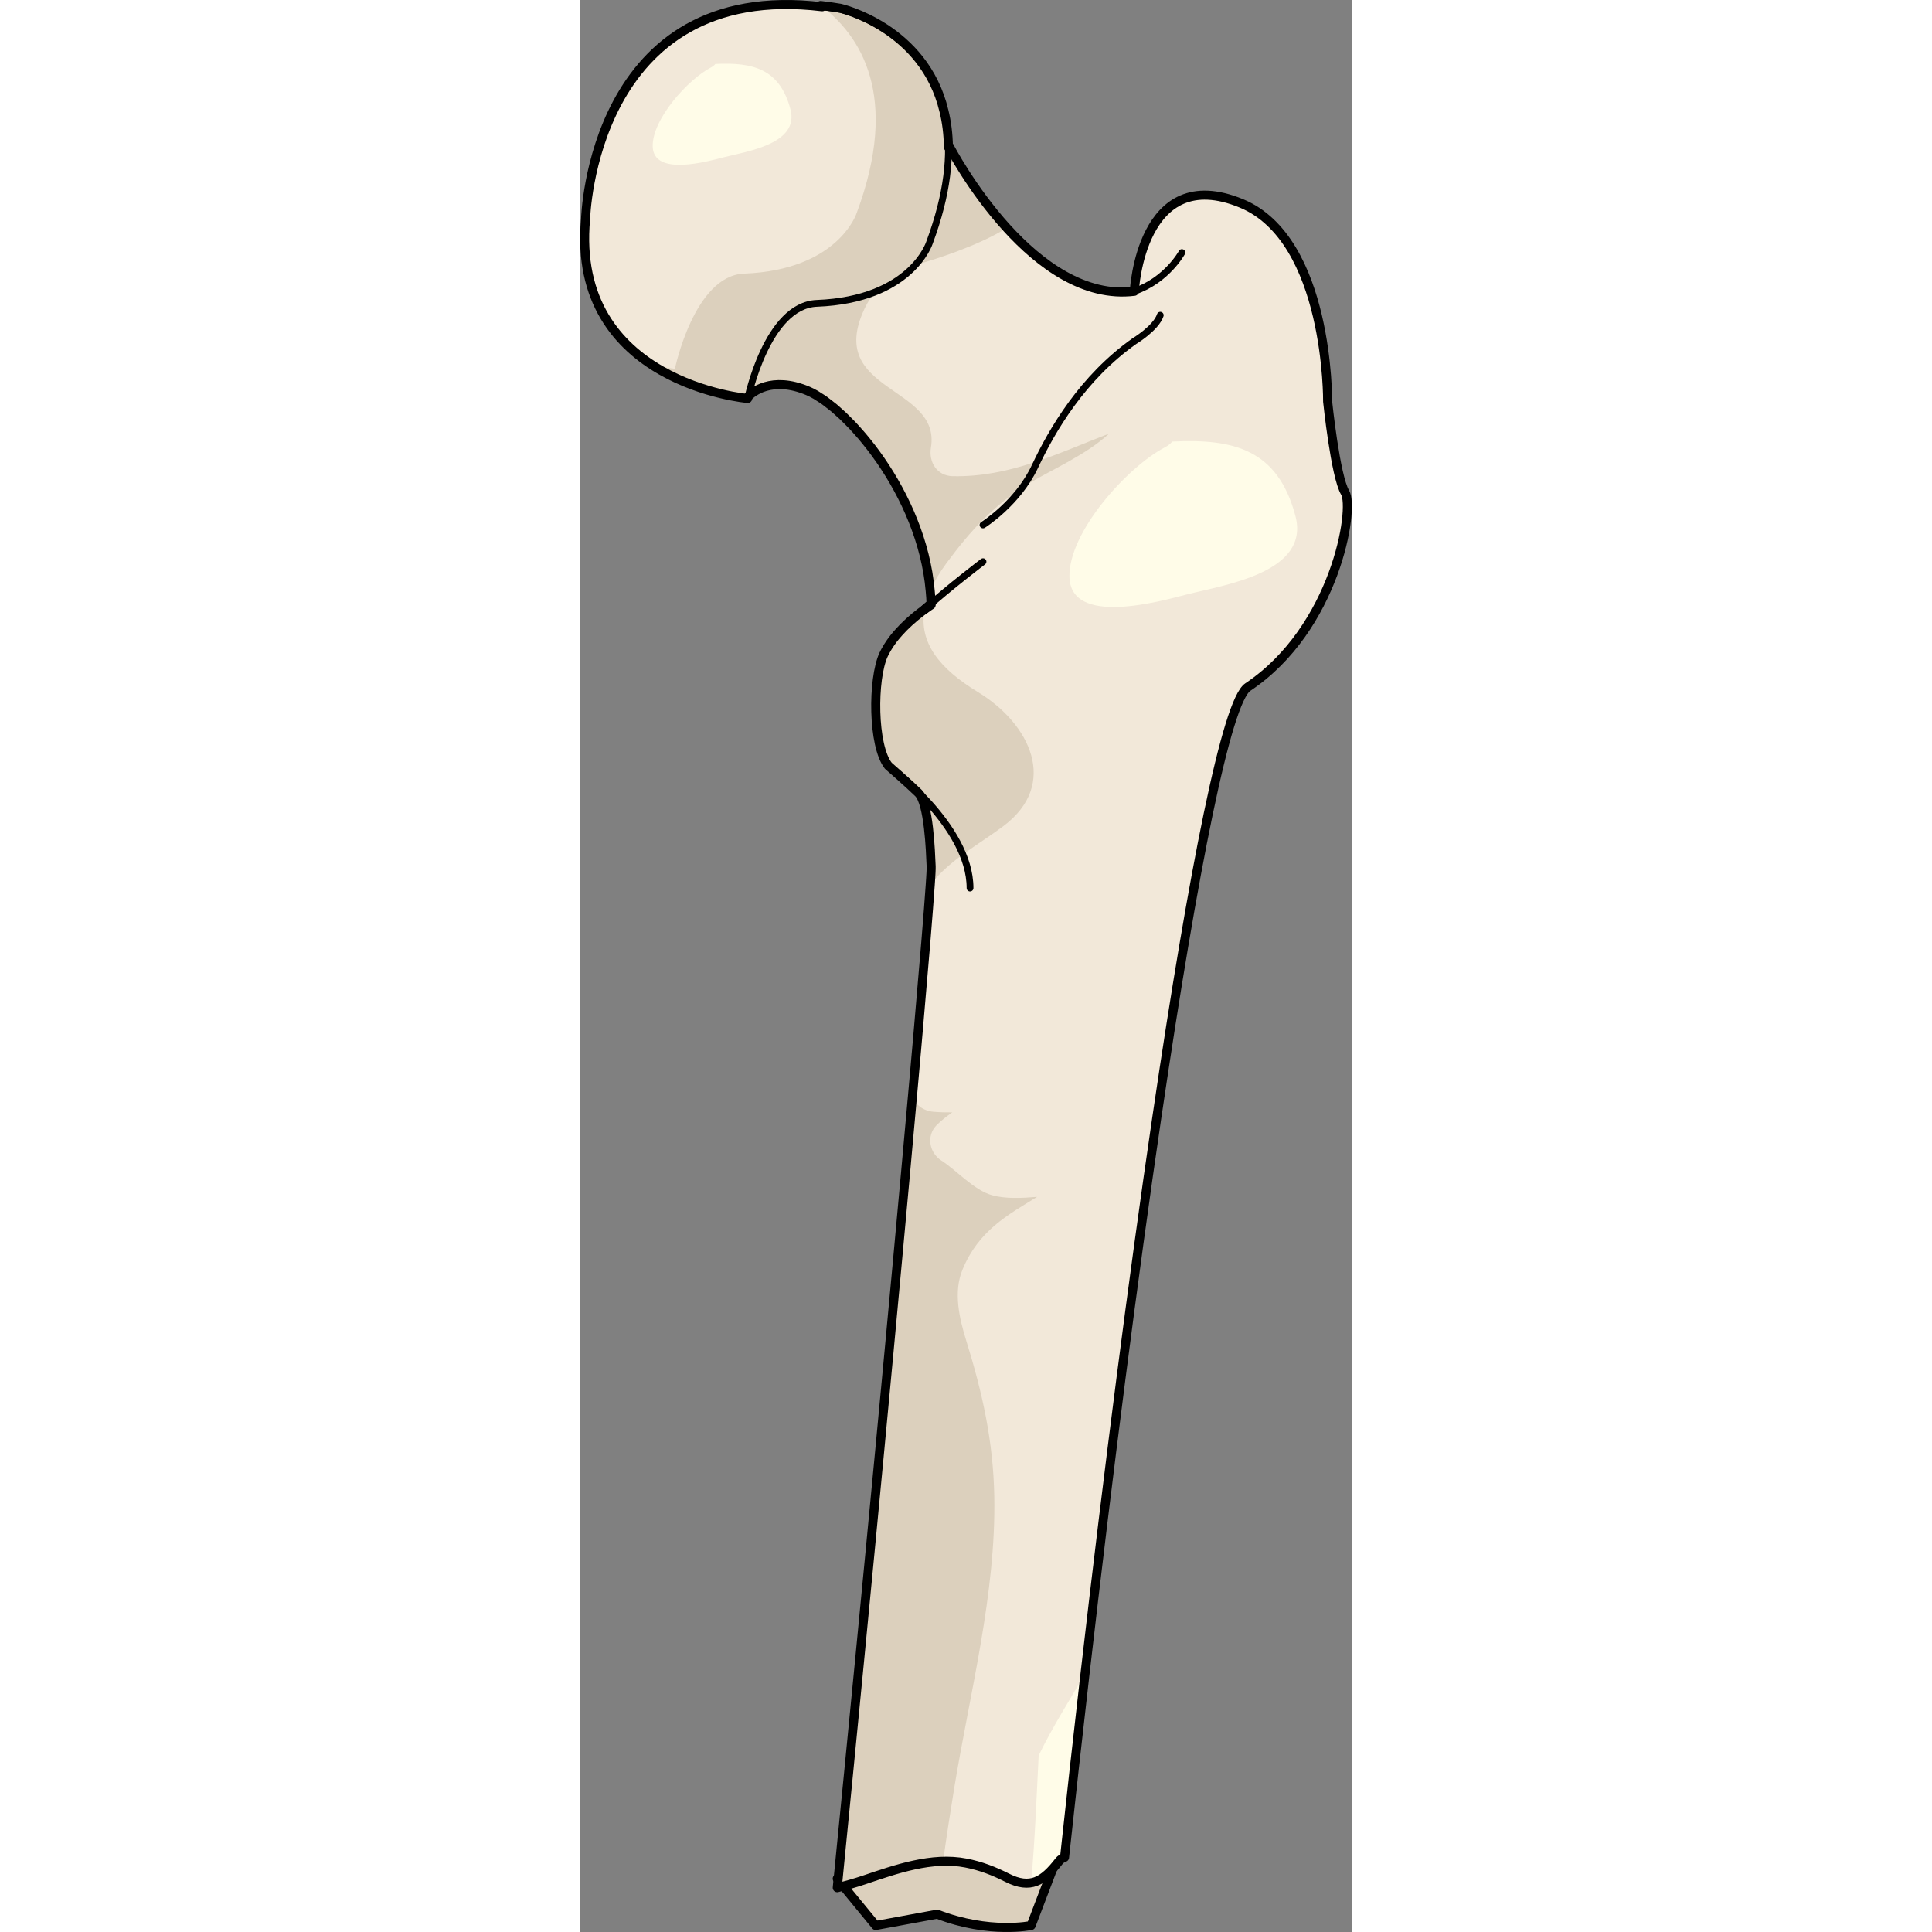 <?xml version="1.0" encoding="utf-8"?>
<!-- Created by: Science Figures, www.sciencefigures.org, Generator: Science Figures Editor -->
<!DOCTYPE svg PUBLIC "-//W3C//DTD SVG 1.1//EN" "http://www.w3.org/Graphics/SVG/1.1/DTD/svg11.dtd">
<svg version="1.1" id="Layer_1" xmlns="http://www.w3.org/2000/svg" xmlns:xlink="http://www.w3.org/1999/xlink" 
	 width="800px" height="800px" viewBox="0 0 85.4 213.787" enable-background="new 0 0 85.4 213.787" xml:space="preserve">
<rect x="0" y="0" width="85.4" height="213.787" fill="#808080" stroke="none"/>
<g>
	<path fill="#DCD0BD" d="M28.45,207.886l4.256,5.182l6.803-1.25c5.821,2.24,10.396,1.25,10.396,1.25l3.096-8.127l-2.261-11.686
		L28.45,207.886z"/>
	<path fill="none" stroke="#000000" stroke-linecap="round" stroke-linejoin="round" stroke-miterlimit="10" d="M28.45,207.886
		l4.256,5.182l6.803-1.25c5.821,2.24,10.396,1.25,10.396,1.25l3.096-8.127l-2.261-11.686L28.45,207.886z"/>
	<g>
		<path fill="#F2E8D9" d="M84.648,54.498c-1.077-1.794-1.932-10.067-1.932-10.067s0.178-17.919-9.551-21.93
			c-11.137-4.593-11.84,9.733-11.84,9.733c-11.482,1.417-20.452-16.007-20.452-16.007S15.4,29.621,18.509,43.973
			c0,0,2.153-2.63,6.698-0.717s13.395,12.199,13.634,23.681c0,0-3.827,2.391-5.263,5.501c-1.435,3.11-1.195,12.438,1.436,12.917
			s3.588,5.263,3.827,10.525c0.105,2.321-4.582,54.677-10.391,113.006c1.018-0.254,2.013-0.535,2.97-0.857
			c3.51-1.184,7.506-2.605,11.277-1.869c1.646,0.32,3.073,0.877,4.567,1.631c2.554,1.289,3.983,0.414,5.736-1.85
			c0.147-0.191,0.36-0.322,0.6-0.408c7.217-66.898,16.014-126.661,20.283-129.507C83.571,69.567,85.725,56.292,84.648,54.498z"/>
		<path fill="#FFFCE8" d="M65.521,48.862c-0.195,0.235-0.447,0.448-0.779,0.621c-4.168,2.163-10.705,9.385-10.596,14.346
			c0.122,5.492,9.941,2.734,12.968,1.955c4.126-1.063,13.71-2.402,12.036-8.702C77.205,49.76,72.366,48.521,65.521,48.862z"/>
		<path fill="#FFFCE8" d="M53.001,205.941c0.148-0.191,0.361-0.322,0.601-0.408c0.741-6.865,1.497-13.66,2.265-20.322
			c-1.753,3.002-3.622,5.939-5.126,9.045c-0.238,4.697-0.417,9.398-0.835,14.072C51.024,208.128,51.958,207.289,53.001,205.941z"/>
		<path fill="#F2E8D9" d="M56.105,167.607c-0.1-4.971-0.744-11.016-3.266-15.71c-0.547,4.187,0.861,8.979,0.75,12.917
			c-0.167,5.821-1.17,11.625-1.891,17.396C54.189,177.795,56.217,173.248,56.105,167.607z"/>
		<path fill="#DCD0BD" d="M31.42,208.029c2.732-0.922,5.759-1.973,8.745-2.053c0.379-2.73,0.793-5.455,1.241-8.178
			c1.74-10.574,4.623-21.448,4.424-32.218c-0.113-6.105-1.318-11.481-3.111-17.254c-0.752-2.42-1.434-5.333-0.414-7.816
			c1.79-4.359,5.012-6.063,8.263-8.07c-1.789,0.147-3.524,0.219-4.977-0.181c-1.999-0.55-3.95-2.769-5.62-3.841
			c-1.35-0.863-1.686-2.754-0.508-3.93c0.51-0.507,1.094-0.965,1.719-1.398c-0.688,0.009-1.385-0.009-2.102-0.07
			c-1.104-0.096-1.964-0.768-2.313-1.654c-1.896,21.212-4.914,53.342-8.317,87.521C29.468,208.632,30.463,208.351,31.42,208.029z"/>
		<path fill="#DCD0BD" d="M25.207,43.256c4.338,1.826,12.58,11.285,13.53,22.126c0.417-0.967,1.002-1.982,1.8-3.064
			c2.697-3.66,5.309-6.503,9.24-8.891c2.346-1.424,6.229-3.101,8.76-5.447c-5.635,2.167-10.99,4.843-17.305,4.714
			c-1.749-0.036-2.68-1.561-2.412-3.167c1.15-6.905-11.703-6.08-7.357-15.35c1.229-2.621,3.377-4.187,6.15-5.004
			c1.629-0.481,6.244-1.881,9.605-3.944c-3.926-4.315-6.345-9.003-6.345-9.003S15.4,29.621,18.509,43.973
			C18.509,43.973,20.662,41.343,25.207,43.256z"/>
		<path fill="#F2E8D9" d="M37.457,113.565c-0.154,1.757-0.317,3.623-0.493,5.598C38.141,116.927,38.014,115.237,37.457,113.565z"/>
		<path fill="#DCD0BD" d="M44.037,76.592c-4.263-2.592-6.567-5.461-5.932-9.148c-1.182,0.858-3.482,2.733-4.527,4.995
			c-1.435,3.11-1.195,12.438,1.436,12.917s3.588,5.263,3.827,10.525c0.011,0.226-0.024,0.928-0.103,2.06
			c2.093-2.771,5.396-4.496,8.11-6.536C53.018,86.769,49.789,80.089,44.037,76.592z"/>
		
			<path fill="none" stroke="#000000" stroke-width="0.75" stroke-linecap="round" stroke-linejoin="round" stroke-miterlimit="10" d="
			M44.582,58.085c0,0,3.826-2.392,5.741-6.458c1.913-4.067,5.263-9.807,11.003-13.874c0,0,2.392-1.435,2.87-2.871"/>
		
			<path fill="none" stroke="#000000" stroke-width="0.75" stroke-linecap="round" stroke-linejoin="round" stroke-miterlimit="10" d="
			M66.589,27.945c0,0-1.675,3.073-5.263,4.288"/>
		
			<path fill="none" stroke="#000000" stroke-width="0.75" stroke-linecap="round" stroke-linejoin="round" stroke-miterlimit="10" d="
			M44.582,62.152c0,0-3.668,2.78-6.492,5.304"/>
		
			<path fill="none" stroke="#000000" stroke-width="0.75" stroke-linecap="round" stroke-linejoin="round" stroke-miterlimit="10" d="
			M34.092,84.726c0,0,9.055,6.608,9.055,13.545"/>
		<path fill="#F2E8D9" d="M0.602,24.239c0,0,0.719-27.987,28.226-23.203c0,0,17.94,4.067,9.825,25.833c0,0-2.002,6.292-12.457,6.698
			c-5.514,0.214-7.652,10.526-7.652,10.526S-1.072,42.419,0.602,24.239z"/>
		<path fill="#DCD0BD" d="M28.795,0.916c-0.75-0.13-1.471-0.226-2.182-0.31c4.374,3.273,8.84,9.957,3.986,22.974
			c0,0-2.002,6.292-12.457,6.698c-5.514,0.215-7.653,10.526-7.653,10.526s-0.901-0.078-2.298-0.376
			c4.899,3.079,10.317,3.545,10.317,3.545s2.14-10.311,7.654-10.526c10.454-0.406,12.456-6.698,12.456-6.698
			C46.734,4.982,28.795,0.916,28.795,0.916z"/>
		<path fill="#FFFCE8" d="M14.965,7.078c-0.118,0.143-0.272,0.273-0.475,0.378c-2.541,1.319-6.525,5.721-6.459,8.746
			c0.074,3.348,6.061,1.667,7.905,1.191c2.515-0.647,8.357-1.464,7.337-5.304C22.088,7.625,19.139,6.87,14.965,7.078z"/>
		
			<path fill="none" stroke="#000000" stroke-width="0.75" stroke-linecap="round" stroke-linejoin="round" stroke-miterlimit="10" d="
			M0.602,24.239c0,0,0.719-27.987,28.226-23.203c0,0,17.94,4.067,9.825,25.833c0,0-2.002,6.292-12.457,6.698
			c-5.514,0.214-7.652,10.526-7.652,10.526S-1.072,42.419,0.602,24.239z"/>
		<path fill="none" stroke="#000000" stroke-linecap="round" stroke-linejoin="round" stroke-miterlimit="10" d="M84.648,54.498
			c-1.077-1.794-1.932-10.067-1.932-10.067s0.178-17.919-9.551-21.93c-11.137-4.593-11.84,9.733-11.84,9.733
			c-5.525,0.682-10.465-3.001-14.107-7.004c-3.926-4.315-6.345-9.003-6.345-9.003s-0.049,0.026-0.12,0.064
			c-0.019-1.465-0.193-2.794-0.49-4.001C38.067,3.018,28.795,0.916,28.795,0.916c-0.75-0.13-1.471-0.226-2.182-0.31
			c0.059,0.044,0.118,0.097,0.177,0.142C1.295-2.328,0.602,24.239,0.602,24.239c-1.674,18.18,17.941,19.855,17.941,19.855
			s0.018-0.085,0.047-0.208c0.414-0.43,2.561-2.338,6.617-0.63c0.276,0.116,0.57,0.266,0.877,0.443
			c0.119,0.069,0.248,0.161,0.37,0.239c0.192,0.122,0.382,0.237,0.581,0.38c0.164,0.117,0.336,0.257,0.505,0.388
			c0.167,0.129,0.331,0.25,0.502,0.392c0.202,0.167,0.409,0.358,0.614,0.542c0.143,0.128,0.283,0.249,0.428,0.386
			c0.235,0.223,0.474,0.465,0.713,0.71c0.115,0.118,0.23,0.23,0.347,0.354c0.264,0.28,0.528,0.578,0.792,0.88
			c0.091,0.104,0.182,0.205,0.272,0.311c0.286,0.337,0.569,0.691,0.853,1.054c0.066,0.085,0.134,0.167,0.199,0.253
			c0.3,0.392,0.594,0.799,0.887,1.217c0.047,0.068,0.095,0.134,0.142,0.203c0.304,0.442,0.601,0.899,0.892,1.369
			c0.031,0.051,0.063,0.1,0.095,0.152c0.3,0.489,0.591,0.991,0.872,1.507c0.021,0.037,0.041,0.074,0.061,0.11
			c0.286,0.53,0.563,1.073,0.824,1.627c0.012,0.025,0.025,0.051,0.037,0.077c0.266,0.567,0.52,1.146,0.754,1.735
			c0.008,0.015,0.012,0.03,0.019,0.045c0.239,0.598,0.46,1.207,0.662,1.826c0.003,0.01,0.007,0.021,0.011,0.031
			c0.202,0.624,0.386,1.257,0.546,1.899c0.001,0.005,0.002,0.009,0.003,0.014c0.161,0.647,0.301,1.301,0.414,1.962
			c0,0.004,0,0.006,0.001,0.009c0.112,0.664,0.2,1.333,0.26,2.009c0.042,0.472,0.083,0.944,0.095,1.42
			c-0.251,0.218-0.5,0.436-0.742,0.651c-0.143,0.105-0.299,0.221-0.471,0.354c-0.002,0.002-0.004,0.003-0.008,0.005
			c-0.166,0.129-0.344,0.272-0.529,0.426c-0.031,0.026-0.063,0.054-0.096,0.081c-0.152,0.128-0.309,0.264-0.467,0.407
			c-0.045,0.04-0.087,0.077-0.131,0.117c-0.186,0.169-0.373,0.348-0.561,0.536c-0.039,0.04-0.079,0.082-0.119,0.123
			c-0.152,0.156-0.304,0.317-0.453,0.484c-0.051,0.057-0.102,0.112-0.15,0.171c-0.182,0.208-0.358,0.422-0.527,0.645
			c-0.023,0.032-0.045,0.066-0.069,0.099c-0.146,0.197-0.282,0.398-0.412,0.604c-0.04,0.064-0.081,0.128-0.119,0.193
			c-0.145,0.243-0.282,0.488-0.399,0.742c-1.246,2.701-1.227,10.084,0.523,12.295c-0.001,0-0.01-0.007-0.01-0.007
			s2.148,1.867,3.324,3.004s1.35,6.469,1.425,8.15c0.003,0.05,0.002,0.132-0.001,0.226c0,0.028-0.001,0.057-0.002,0.088
			c-0.003,0.102-0.008,0.216-0.014,0.356c-0.002,0.01-0.002,0.017-0.002,0.027c-0.008,0.161-0.019,0.351-0.031,0.562
			c-0.002,0.027-0.004,0.057-0.006,0.085c-0.014,0.216-0.027,0.452-0.047,0.716c-0.191,2.827-0.646,8.359-1.311,15.957
			c-0.066,0.756-0.133,1.525-0.203,2.322c-0.005,0.053-0.01,0.107-0.015,0.16c-0.079,0.903-0.161,1.83-0.246,2.784v-0.001
			c-0.063,0.721-0.13,1.455-0.196,2.203c-1.896,21.212-4.915,53.342-8.317,87.521c1.018-0.254,2.013-0.535,2.97-0.857
			c3.51-1.184,7.506-2.605,11.277-1.869c1.646,0.32,3.073,0.877,4.567,1.631c2.554,1.289,3.983,0.414,5.736-1.85
			c0.148-0.191,0.361-0.322,0.601-0.408c0.351-3.242,0.703-6.473,1.059-9.676c0.008-0.066,0.016-0.135,0.023-0.201
			c0.389-3.496,0.781-6.965,1.178-10.4c2.613-22.697,5.345-43.9,7.932-61.477l0.055-0.368c4.031-27.341,7.707-45.833,10.036-47.384
			C83.571,69.567,85.725,56.292,84.648,54.498z"/>
		<path fill="none" stroke="#000000" stroke-linecap="round" stroke-linejoin="round" stroke-miterlimit="10" d="M38.835,66.847
			c0.001,0.029,0.005,0.059,0.006,0.09c0,0-0.297,0.188-0.749,0.517L38.835,66.847z"/>
	</g>
</g>
</svg>